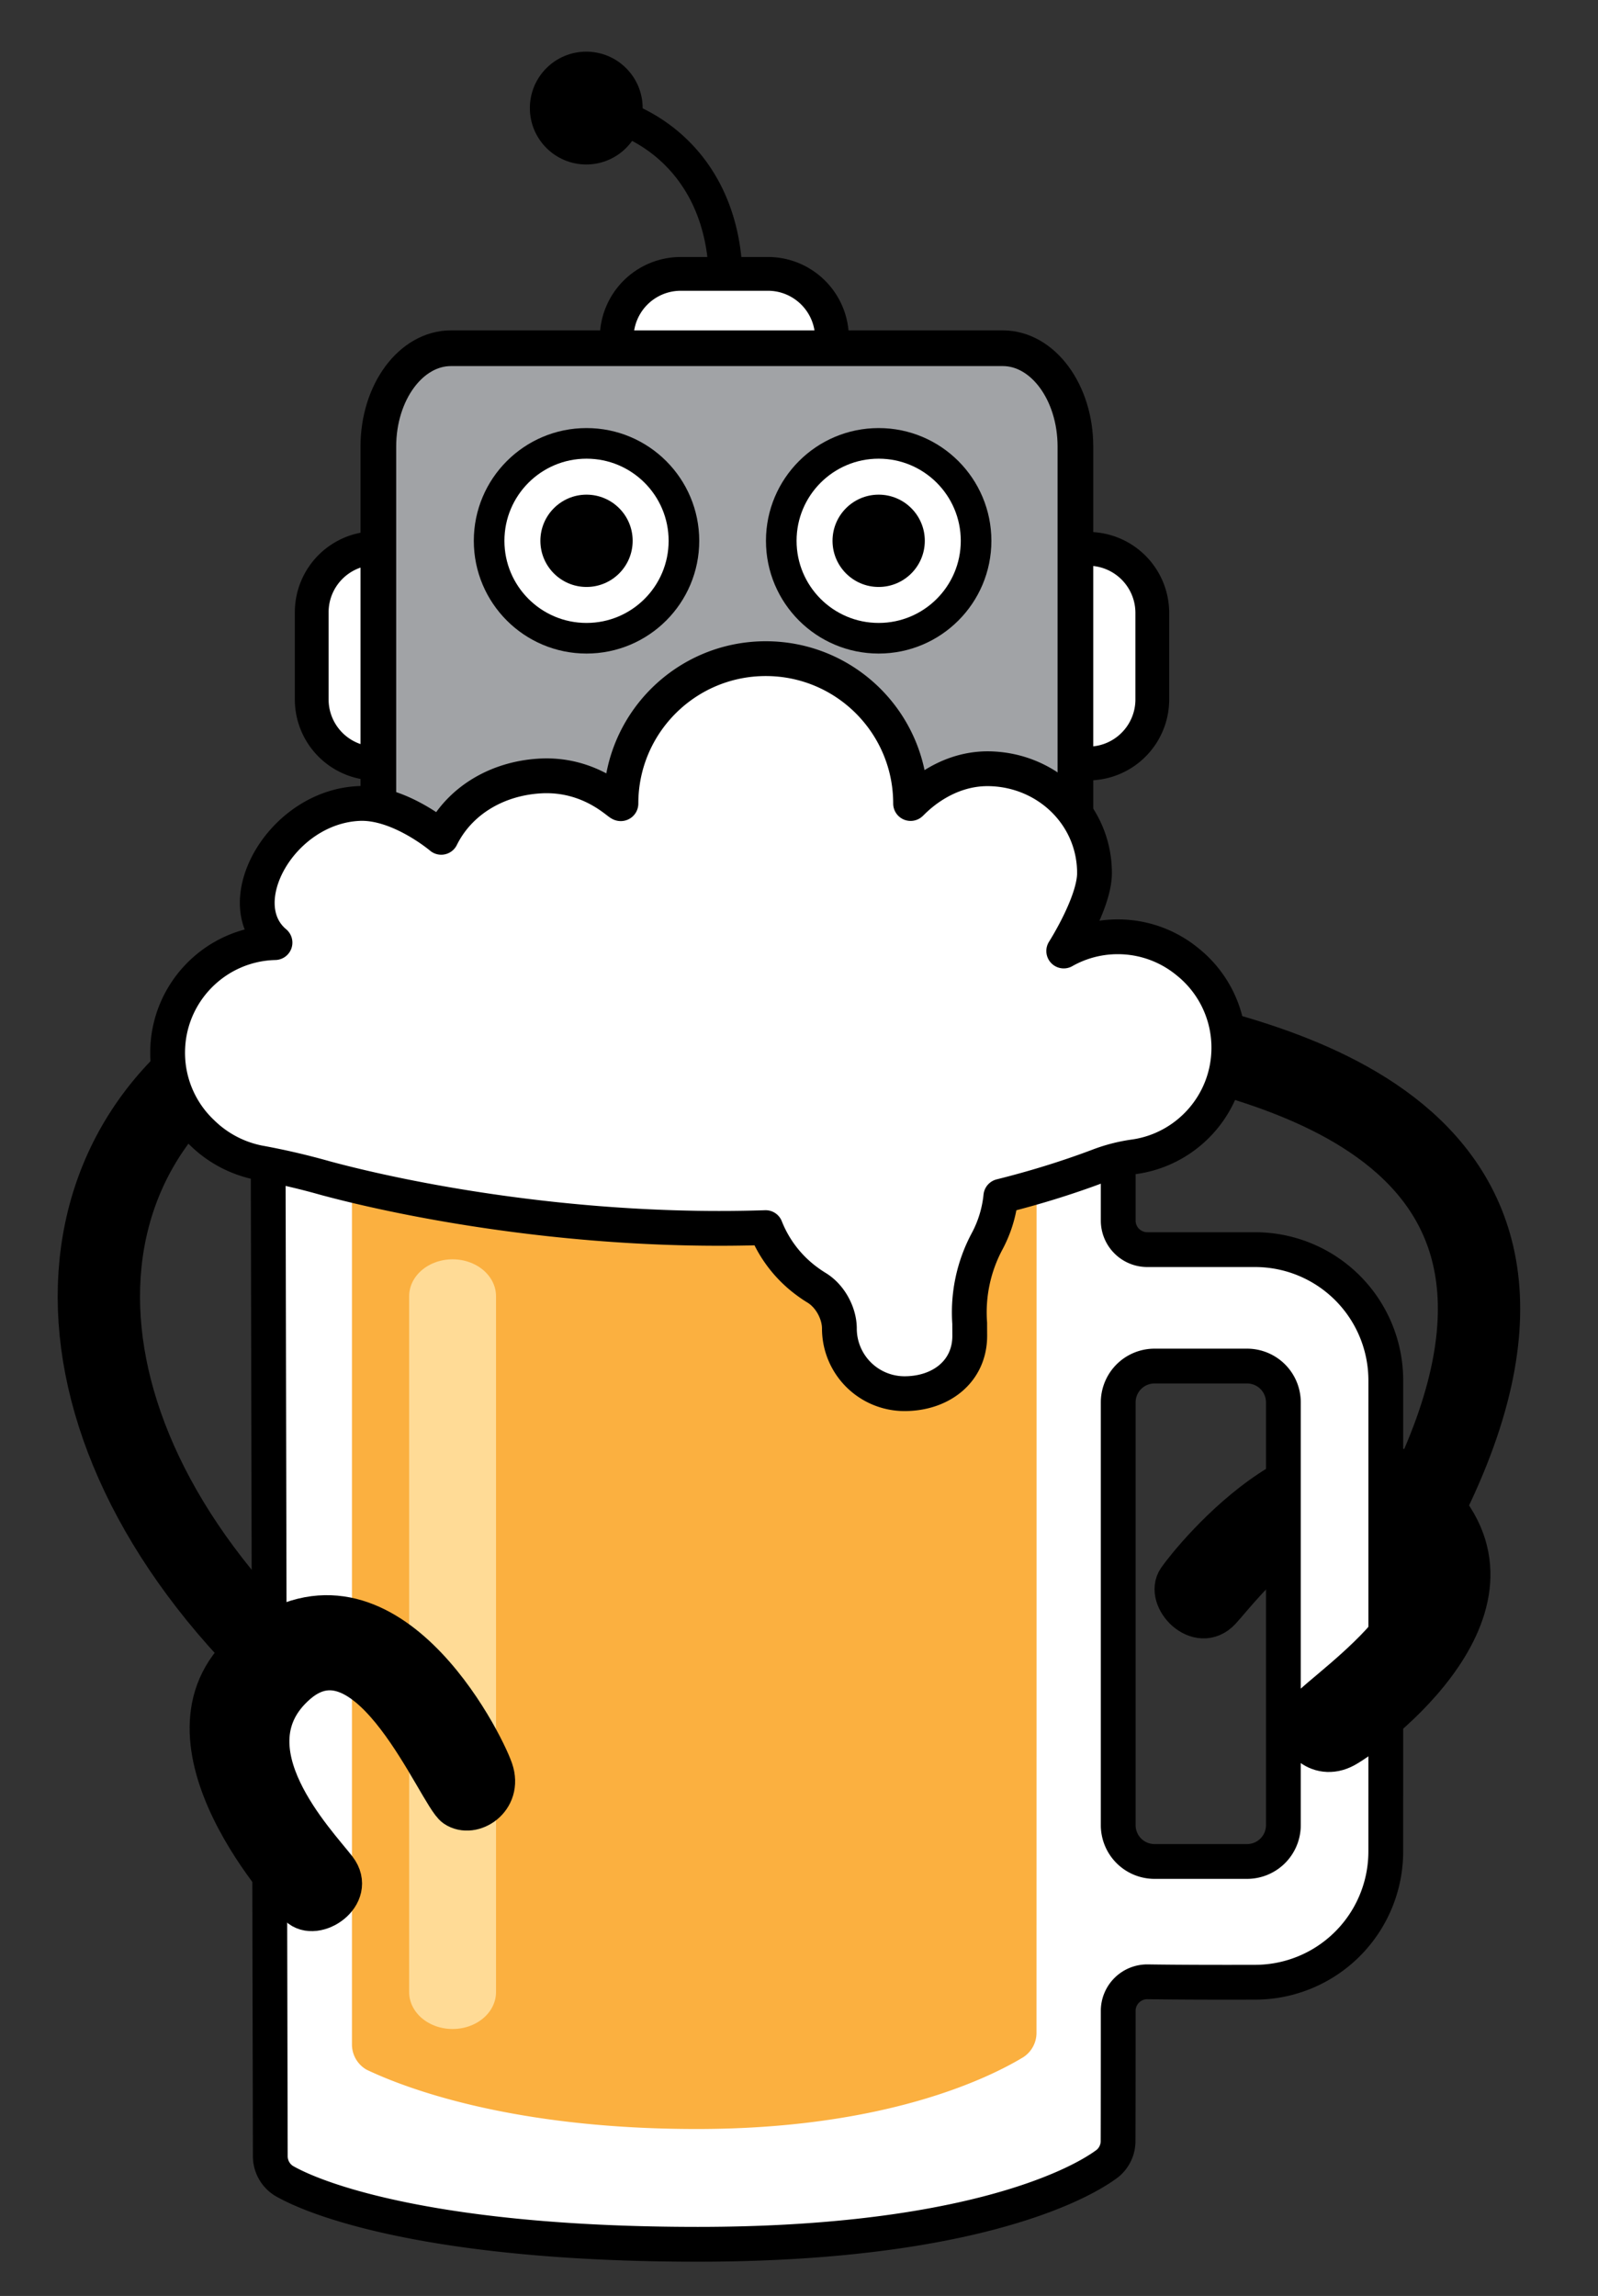 <svg xmlns="http://www.w3.org/2000/svg" xml:space="preserve" fill-rule="evenodd" stroke-linecap="round" stroke-linejoin="round" clip-rule="evenodd" viewBox="0 0 220 316"><rect x="0" y="0" width="220" height="316" fill="#333333" stroke="none"/><path fill="none" stroke="#000" stroke-width="11.334" d="M35.871 225.956c-32.985-34.216-28.666-75.104 8.641-88.201"/><g transform="translate(72.532 6.99) scale(1.555)"><path fill="none" stroke="#000" stroke-width="2.99" d="M16.148 29.062C20.587 15.233 14.318 6.548 5.259 5.07"/><circle cx="5.26" cy="5.07" r="4.993"/></g><path fill="#fff" stroke="#000" stroke-width="4.649" d="M60.556 96.264a8.82 8.82 0 0 1-8.821 8.82 8.82 8.82 0 0 1-8.82-8.82V84.268a8.82 8.82 0 0 1 8.82-8.82 8.82 8.82 0 0 1 8.821 8.82v11.996Zm98.084 0a8.821 8.821 0 0 1-17.642 0V84.268a8.821 8.821 0 0 1 17.641 0v11.996Zm-52.924-58.568c4.871 0 8.822 3.95 8.822 8.82s-3.95 8.82-8.822 8.82H93.722a8.82 8.82 0 1 1 0-17.64h11.994Z"/><path fill="#A1A3A6" stroke="#000" stroke-width="4.913" d="M148.055 126.118c0 7.48-4.48 13.541-10.003 13.541H62.089c-5.523 0-10.001-6.062-10.001-13.541V61.47c0-7.48 4.478-13.542 10.001-13.542h75.963c5.523 0 10.003 6.064 10.003 13.542v64.647Z"/><g transform="translate(66.314 59.85) scale(1.555)"><circle cx="9.282" cy="9.379" r="8.624" fill="#fff" stroke="#000" stroke-width="2.71"/><circle cx="9.282" cy="9.379" r="4.085"/></g><g transform="translate(106.736 59.85) scale(1.555)"><circle cx="9.153" cy="9.379" r="8.624" fill="#fff" stroke="#000" stroke-width="2.71"/><circle cx="9.152" cy="9.379" r="4.085"/></g><path fill="none" stroke="#000" stroke-width="11.334" d="M156.745 141.99c12.438 3.627 66.38 10.838 39.433 64.734"/><path stroke="#000" stroke-width="5.659" d="M192.223 211.83c-10.408-8.428-21.185 6.481-24.21 9.751-3.027 3.265-7.625-1.6-5.832-4.192 1.787-2.589 20.437-25.994 34.836-12.044l-4.794 6.485Z"/><path fill="#fff" fill-rule="nonzero" stroke="#000" stroke-linecap="butt" stroke-width="4.79" d="M172.719 272.823a18 18 0 0 0 18.064-17.998c.002-18.273.002-46.51.002-64.833a18 18 0 0 0-18-18h-14.838a4 4 0 0 1-4-4v-9.43H36.917l.295 138.213a4.001 4.001 0 0 0 1.85 3.365c5.212 3.018 21.921 8.75 57.004 8.75 35.825 0 51.839-7.674 56.424-11.14a3.979 3.979 0 0 0 1.438-3.061c.019-3.825.019-12.688.019-17.924a3.999 3.999 0 0 1 4.083-4c4.401.063 9.674.072 14.689.058Zm-18.772-79.806c0-1.326.527-2.598 1.464-3.536a5.004 5.004 0 0 1 3.536-1.464h12.738c1.326 0 2.598.527 3.536 1.464a5.004 5.004 0 0 1 1.464 3.536v58.185a5.004 5.004 0 0 1-1.464 3.536 5.004 5.004 0 0 1-3.536 1.464h-12.738a5.004 5.004 0 0 1-3.536-1.464 5.004 5.004 0 0 1-1.464-3.536v-58.185Z"/><path fill="#FBB040" d="M48.454 157.402v123.986c0 1.43.764 2.753 2.003 3.467 5.061 2.412 19.743 8.169 45.484 8.169 25.912 0 40.158-6.995 44.928-9.878a3.987 3.987 0 0 0 1.827-3.351c.011-16.441.011-122.393.011-122.393H48.454Z"/><path fill="none" stroke="#FFDB96" stroke-linejoin="miter" stroke-width="11.96" d="M35.521.249v112.816" transform="matrix(1 0 0 .849 26.787 178.19)"/><path stroke="#000" stroke-width="5.659" d="M35.235 225.916c17.81-12.99 31.211 13.707 32.584 17.704 1.373 3.997-2.794 6.618-5.123 5.034-2.329-1.583-11.81-25.727-21.887-16.907-10.075 8.82 2.778 21.979 5.483 25.517 2.705 3.539-2.876 7.24-5.123 5.033-2.245-2.205-22.131-24.568-5.934-36.38Zm161.782-20.571c15.834 15.337-8.192 33.09-11.895 35.121-3.703 2.032-6.997-1.622-5.833-4.19 1.162-2.566 23.34-16.019 12.934-24.446l4.794-6.485Z"/><path fill="#fff" stroke="#000" stroke-width="4.79" d="M60.744 115.244c2.473-4.998 7.628-8.088 13.574-8.44 7.167-.424 11.167 4.197 11.167 3.787 0-11.012 8.928-19.938 19.941-19.938 11.014 0 19.936 8.926 19.936 19.938 0 .113 4.241-4.967 10.965-4.783 7.924.217 14.355 6.427 14.355 14.355 0 4.103-4.236 10.728-4.236 10.728a15.073 15.073 0 0 1 7.432-1.957 15.09 15.09 0 0 1 9.59 3.42 15.119 15.119 0 0 1 5.708 11.852c0 7.666-5.691 14-13.079 15.012a22.339 22.339 0 0 0-4.891 1.27c-4.391 1.655-8.881 3.027-13.417 4.159a16.66 16.66 0 0 1-1.909 6.23 20.723 20.723 0 0 0-2.38 11.258c-.002.236.007 1.472.007 1.71 0 4.956-4.016 7.972-8.976 7.972a8.971 8.971 0 0 1-8.971-8.972c0-2-1.177-4.388-3.11-5.587a16.564 16.564 0 0 1-1.3-.873 16.842 16.842 0 0 1-5.746-7.424c-25.55.846-48.861-3.64-60.612-6.81a98.218 98.218 0 0 0-9.171-2.13 15.439 15.439 0 0 1-7.83-4.15 15.112 15.112 0 0 1-4.713-10.985c0-8.245 6.581-14.952 14.781-15.15-6.472-5.417.795-18.647 11.537-19.147 5.566-.26 11.348 4.655 11.348 4.655Z"/></svg>